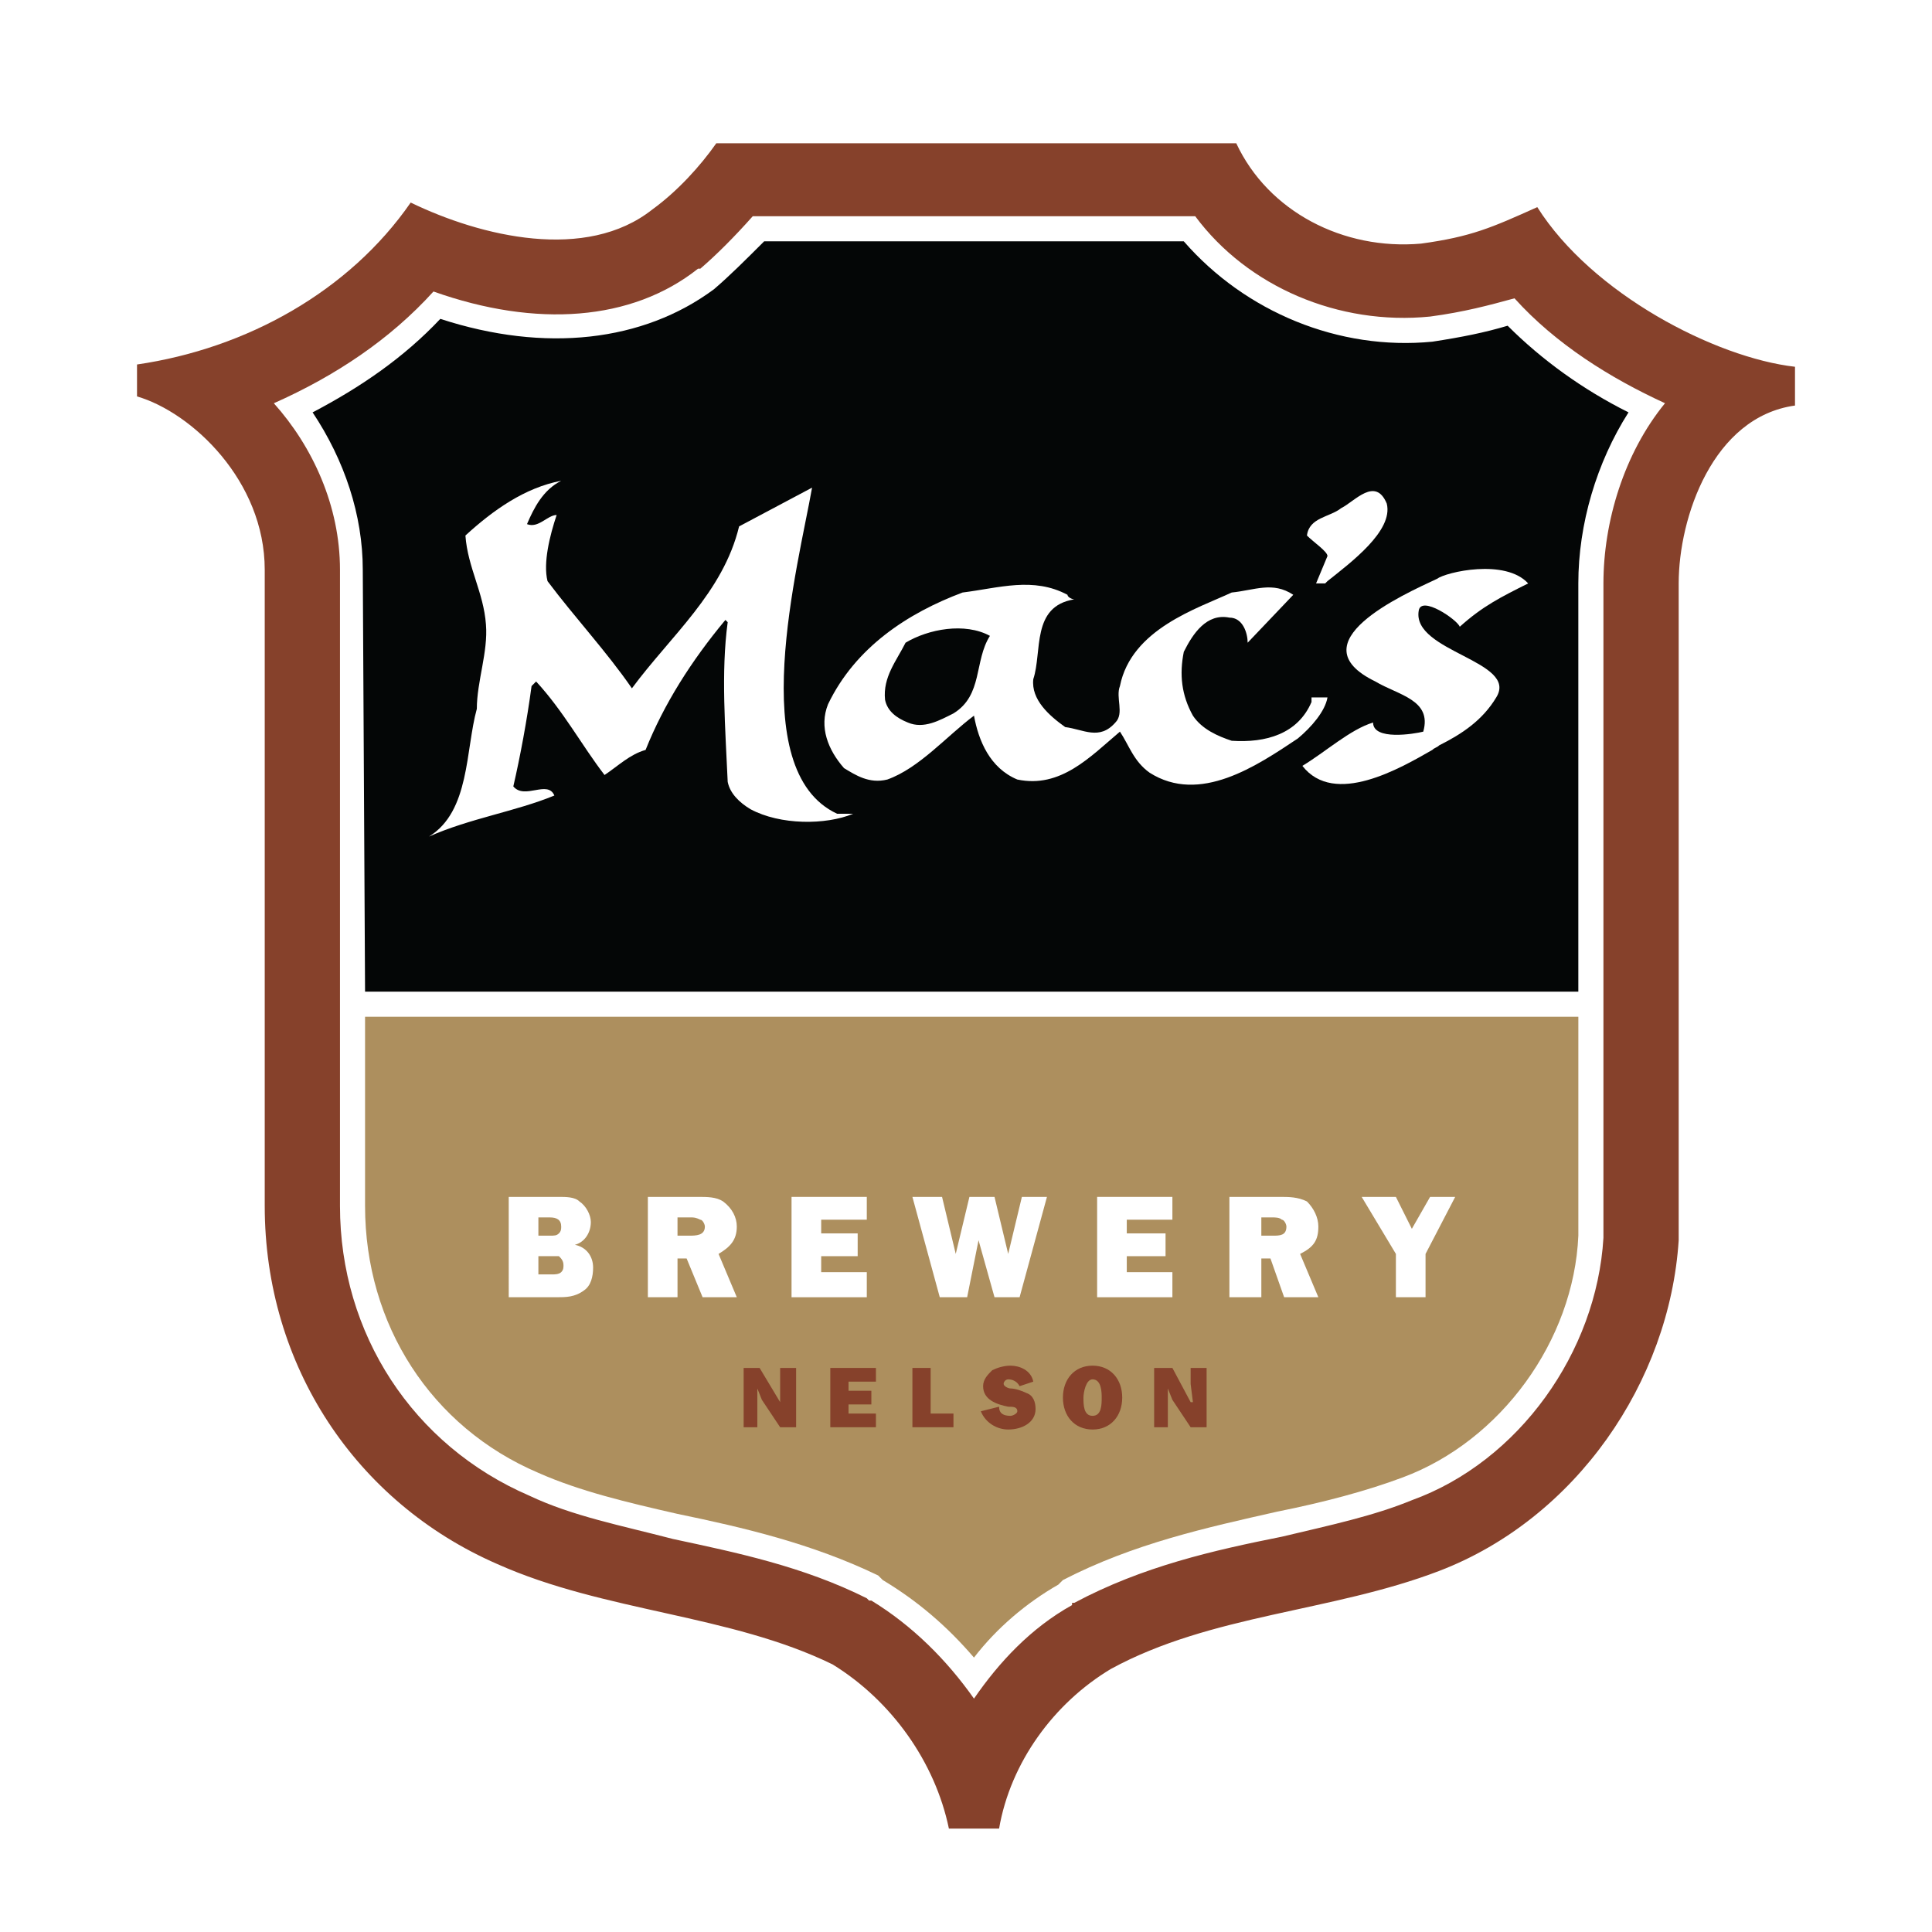 <?xml version="1.0" encoding="utf-8"?>
<!-- Generator: Adobe Illustrator 13.0.0, SVG Export Plug-In . SVG Version: 6.00 Build 14948)  -->
<!DOCTYPE svg PUBLIC "-//W3C//DTD SVG 1.0//EN" "http://www.w3.org/TR/2001/REC-SVG-20010904/DTD/svg10.dtd">
<svg version="1.0" id="Layer_1" xmlns="http://www.w3.org/2000/svg" xmlns:xlink="http://www.w3.org/1999/xlink" x="0px" y="0px"
	 width="192.756px" height="192.756px" viewBox="0 0 192.756 192.756" enable-background="new 0 0 192.756 192.756"
	 xml:space="preserve">
<g>
	<polygon fill-rule="evenodd" clip-rule="evenodd" fill="#FFFFFF" points="0,0 192.756,0 192.756,192.756 0,192.756 0,0 	"/>
	<path fill-rule="evenodd" clip-rule="evenodd" fill="#FFFFFF" d="M69.87,26.808h-0.228c-6.598,5.233-16.155,5.916-26.394,2.275
		c-4.323,4.778-9.784,8.419-15.927,11.149c3.868,4.323,6.599,10.239,6.599,16.61v63.481c0,12.742,7.281,23.893,18.885,28.898
		c4.323,2.047,9.102,2.957,14.334,4.322c6.371,1.365,12.97,2.73,19.341,5.916l0.228,0.229h0.228
		c4.096,2.502,7.509,5.914,10.239,9.783c2.503-3.641,5.689-7.055,9.784-9.33v-0.227h0.228c6.826-3.641,13.88-5.234,20.706-6.598
		c4.778-1.139,9.102-2.049,12.97-3.641c10.694-3.869,18.431-14.791,19.112-26.168c0-0.682,0-65.302,0-65.302
		c0-6.144,2.048-12.97,6.144-17.976c-5.461-2.502-10.922-5.916-15.017-10.466c-2.503,0.91-5.006,1.365-8.42,1.82
		c-9.101,0.91-18.202-2.958-23.436-10.012c-6.371,0-38.453,0-44.142,0C73.283,23.623,71.463,25.443,69.87,26.808L69.87,26.808z"/>
	<path fill-rule="evenodd" clip-rule="evenodd" fill="#040606" d="M36.422,98.936h121.048c0-16.609,0-40.728,0-40.728
		c0-5.917,1.821-12.06,5.006-17.065c-4.55-2.275-8.646-5.233-12.059-8.646c-2.275,0.683-4.551,1.138-7.509,1.593
		c-9.329,0.91-18.658-2.958-24.802-10.012c-2.048,0-40.046,0-41.866,0c-1.82,1.82-3.413,3.413-5.006,4.778l0,0
		c-7.054,5.233-16.837,6.371-27.304,2.958c-3.64,3.868-7.964,6.826-12.742,9.329c3.185,4.778,5.006,10.239,5.006,15.7L36.422,98.936
		L36.422,98.936z"/>
	<path fill-rule="evenodd" clip-rule="evenodd" fill="#AD8F5E" d="M36.422,101.439v18.885c0,11.832,6.599,22.072,17.293,26.623
		c4.095,1.82,8.874,2.957,13.879,4.094c6.599,1.367,13.425,2.959,20.023,6.145l0.228,0.229l0.228,0.227
		c3.413,2.049,6.371,4.551,9.101,7.736c2.275-2.959,5.234-5.461,8.418-7.281l0.228-0.229l0.228-0.227
		c7.054-3.641,14.335-5.232,21.389-6.826c4.551-0.91,8.874-2.047,12.515-3.414c9.784-3.639,17.064-13.65,17.52-24.117
		c0-0.91,0-9.102,0-21.844H36.422L36.422,101.439z"/>
	<path fill-rule="evenodd" clip-rule="evenodd" fill="#86412B" d="M153.375,20.665c5.461,8.646,17.748,15.017,25.712,15.928v3.868
		c-8.191,1.137-11.604,11.149-11.604,17.748v65.53c-0.91,14.107-10.239,27.76-23.891,32.992
		c-10.694,4.096-22.754,4.322-32.766,9.783c-5.688,3.414-10.011,9.33-11.148,15.928h-5.006c-1.365-6.598-5.688-12.74-11.604-16.383
		c-10.239-5.006-22.753-5.232-33.448-10.012c-14.106-6.143-23.208-19.795-23.208-35.723V56.843c0-8.874-7.281-15.7-12.742-17.292
		v-3.186c10.922-1.593,21.161-7.281,27.305-16.155c7.053,3.413,17.52,5.916,24.118,0.683c2.503-1.82,4.778-4.323,6.372-6.599h51.877
		c3.186,6.826,10.694,10.694,18.431,10.012C146.777,23.623,148.825,22.712,153.375,20.665L153.375,20.665z M69.87,26.808h-0.228
		c-6.598,5.233-16.155,5.916-26.394,2.275c-4.323,4.778-9.784,8.419-15.927,11.149c3.868,4.323,6.599,10.239,6.599,16.61v63.481
		c0,12.742,7.281,23.893,18.885,28.898c4.323,2.047,9.102,2.957,14.334,4.322c6.371,1.365,12.97,2.73,19.341,5.916l0.228,0.229
		h0.228c4.096,2.502,7.509,5.914,10.239,9.783c2.503-3.641,5.689-7.055,9.784-9.33v-0.227h0.228
		c6.826-3.641,13.88-5.234,20.706-6.598c4.778-1.139,9.102-2.049,12.97-3.641c10.694-3.869,18.431-14.791,19.112-26.168
		c0-0.682,0-65.302,0-65.302c0-6.144,2.048-12.97,6.144-17.976c-5.461-2.502-10.922-5.916-15.017-10.466
		c-2.503,0.683-5.006,1.365-8.42,1.82c-9.101,0.91-18.202-2.958-23.436-10.012c-6.371,0-38.453,0-44.142,0
		C73.283,23.623,71.463,25.443,69.87,26.808L69.87,26.808z"/>
	<path fill-rule="evenodd" clip-rule="evenodd" fill="#FFFFFF" d="M55.991,47.969c-1.82,0.91-2.73,2.73-3.413,4.323
		c1.138,0.456,2.048-0.91,2.958-0.91c-0.683,2.048-1.365,4.778-0.91,6.599c2.73,3.64,5.916,7.054,8.419,10.694
		c3.868-5.233,9.101-9.557,10.694-16.155l7.281-3.868c-1.365,7.736-6.826,28.214,2.503,32.538h1.593
		c-2.73,1.138-7.281,1.138-10.239-0.455c-1.138-0.683-2.048-1.592-2.275-2.73c-0.228-5.233-0.683-10.922,0-15.928l-0.228-0.227
		c-3.413,4.096-6.144,8.418-7.963,12.969c-1.593,0.455-2.73,1.593-4.096,2.503c-2.275-2.958-4.095-6.371-6.826-9.329l-0.455,0.455
		c-0.455,3.413-1.138,7.054-1.82,10.012c1.138,1.365,3.413-0.683,4.096,0.91c-3.868,1.593-8.419,2.275-12.515,4.095
		c4.096-2.502,3.641-8.646,4.778-12.742c0-2.73,1.138-5.688,0.91-8.419c-0.228-3.186-1.82-5.688-2.048-8.874
		C49.165,50.927,52.35,48.651,55.991,47.969L55.991,47.969z"/>
	<path fill-rule="evenodd" clip-rule="evenodd" fill="#FFFFFF" d="M138.358,50.244c0.683,2.73-3.641,5.916-5.916,7.736l-0.228,0.228
		h-0.91l1.138-2.73c0-0.455-1.365-1.365-2.048-2.048c0.228-1.82,2.275-1.82,3.413-2.731
		C135.173,50.017,137.221,47.514,138.358,50.244L138.358,50.244z"/>
	<path fill-rule="evenodd" clip-rule="evenodd" fill="#FFFFFF" d="M130.85,69.584v0.455c-1.365,3.186-4.551,4.096-7.964,3.868
		c-1.365-0.455-2.958-1.138-3.868-2.503c-1.138-2.048-1.365-4.096-0.91-6.371c0.91-1.821,2.275-3.868,4.551-3.414
		c1.365,0,1.82,1.593,1.82,2.503l4.551-4.779c-2.048-1.365-3.868-0.455-6.144-0.228c-3.413,1.593-10.012,3.641-11.149,9.329
		c-0.455,1.138,0.456,2.73-0.455,3.641c-1.593,1.82-3.186,0.683-5.006,0.456c-1.593-1.138-3.412-2.731-3.185-4.779
		c0.91-2.73-0.228-7.281,4.095-7.964c-0.228,0-0.683-0.227-0.683-0.455c-3.412-1.82-6.825-0.682-10.466-0.228
		c-5.461,2.048-10.694,5.461-13.424,11.149c-0.91,2.276,0,4.551,1.593,6.371c1.138,0.683,2.503,1.593,4.323,1.138
		c3.186-1.138,5.916-4.323,8.646-6.371c0.455,2.503,1.592,5.233,4.324,6.371c4.322,0.91,7.28-2.275,10.238-4.778
		c0.91,1.365,1.365,2.958,2.958,4.096c5.006,3.186,10.694-0.683,14.79-3.413c1.365-1.137,2.73-2.73,2.958-4.096H130.85
		L130.85,69.584z M95.127,71.177c-1.366,0.683-2.958,1.593-4.551,0.91c-1.137-0.455-2.047-1.138-2.275-2.275
		c-0.228-2.275,1.138-3.868,2.047-5.688c2.275-1.365,5.916-2.048,8.418-0.683C97.174,65.944,98.084,69.357,95.127,71.177
		L95.127,71.177z"/>
	<path fill-rule="evenodd" clip-rule="evenodd" fill="#FFFFFF" d="M143.364,57.752c-3.413,1.593-14.107,6.372-6.144,10.239
		c2.275,1.365,5.688,1.82,4.778,5.006c-0.91,0.228-5.006,0.91-5.006-0.91c-2.275,0.683-4.778,2.958-7.054,4.323
		c3.186,4.096,9.784,0.228,12.97-1.593c0.228-0.228,0.455-0.228,0.683-0.455c2.275-1.138,4.323-2.503,5.688-4.778
		c2.276-3.64-8.418-4.55-7.735-8.646c0.228-1.593,3.867,0.91,4.096,1.593c2.275-2.048,4.096-2.958,6.825-4.323
		C150.19,55.705,144.273,57.071,143.364,57.752L143.364,57.752z"/>
	<path fill-rule="evenodd" clip-rule="evenodd" fill="#FFFFFF" d="M50.757,119.414h5.005c0.683,0,1.593,0,2.048,0.455
		c0.683,0.455,1.138,1.365,1.138,2.049c0,1.137-0.683,2.047-1.593,2.275l0,0c1.137,0.227,1.82,1.137,1.82,2.275
		c0,0.91-0.228,1.82-0.91,2.275c-0.91,0.682-1.82,0.682-2.73,0.682h-4.778V119.414L50.757,119.414z M54.853,123.283
		c0.455,0,0.683,0,0.91-0.229c0.228-0.227,0.228-0.455,0.228-0.682c0-0.684-0.455-0.91-1.138-0.91h-1.138v1.82H54.853
		L54.853,123.283z M55.081,127.15c0.227,0,0.682,0,0.91-0.227c0.228-0.229,0.228-0.455,0.228-0.684c0-0.455-0.228-0.682-0.456-0.91
		c-0.227,0-0.682,0-0.91,0h-1.138v1.82H55.081L55.081,127.15z"/>
	<path fill-rule="evenodd" clip-rule="evenodd" fill="#FFFFFF" d="M70.098,129.426l-1.593-3.867h-0.91v3.867h-2.958v-10.012h5.005
		c0.911,0,1.821,0,2.503,0.455c0.91,0.684,1.365,1.594,1.365,2.504c0,1.365-0.683,2.047-1.82,2.73l1.82,4.322H70.098L70.098,129.426
		z M68.732,123.283c0.683,0,1.593,0,1.593-0.91c0-0.229-0.228-0.684-0.455-0.684c-0.455-0.227-0.683-0.227-0.91-0.227h-1.365v1.82
		H68.732L68.732,123.283z"/>
	<polygon fill-rule="evenodd" clip-rule="evenodd" fill="#FFFFFF" points="86.48,129.426 78.972,129.426 78.972,119.414 
		86.48,119.414 86.48,121.689 81.93,121.689 81.93,123.055 85.57,123.055 85.57,125.33 81.93,125.33 81.93,126.924 86.48,126.924 
		86.48,129.426 	"/>
	<polygon fill-rule="evenodd" clip-rule="evenodd" fill="#FFFFFF" points="101.725,129.426 99.223,129.426 97.629,123.738 
		97.629,123.738 96.492,129.426 93.761,129.426 91.031,119.414 93.989,119.414 95.354,125.104 95.354,125.104 96.719,119.414 
		99.223,119.414 100.588,125.104 100.588,125.104 101.953,119.414 104.455,119.414 101.725,129.426 	"/>
	<polygon fill-rule="evenodd" clip-rule="evenodd" fill="#FFFFFF" points="116.97,129.426 109.461,129.426 109.461,119.414 
		116.97,119.414 116.97,121.689 112.419,121.689 112.419,123.055 116.287,123.055 116.287,125.33 112.419,125.33 112.419,126.924 
		116.97,126.924 116.97,129.426 	"/>
	<path fill-rule="evenodd" clip-rule="evenodd" fill="#FFFFFF" d="M128.119,129.426l-1.365-3.867h-0.91v3.867h-3.186v-10.012h5.006
		c0.91,0,1.82,0,2.73,0.455c0.683,0.684,1.138,1.594,1.138,2.504c0,1.365-0.455,2.047-1.82,2.73l1.82,4.322H128.119L128.119,129.426
		z M126.981,123.283c0.683,0,1.365,0,1.365-0.91c0-0.229-0.228-0.684-0.455-0.684c-0.228-0.227-0.683-0.227-0.91-0.227h-1.138v1.82
		H126.981L126.981,123.283z"/>
	<polygon fill-rule="evenodd" clip-rule="evenodd" fill="#FFFFFF" points="142.227,125.104 142.227,129.426 139.269,129.426 
		139.269,125.104 135.855,119.414 139.269,119.414 140.861,122.6 142.681,119.414 145.185,119.414 142.227,125.104 	"/>
	<path fill-rule="evenodd" clip-rule="evenodd" fill="#86412B" d="M77.834,142.396l-1.82-2.732l-0.455-1.137l0,0l0,0
		c0,0.455,0,0.684,0,1.137v2.732h-1.365v-5.916h1.593l2.048,3.412l0,0v-1.82v-1.592h1.593v5.916H77.834L77.834,142.396z"/>
	<polygon fill-rule="evenodd" clip-rule="evenodd" fill="#86412B" points="87.391,142.396 82.84,142.396 82.84,136.48 
		87.391,136.48 87.391,137.846 84.66,137.846 84.66,138.756 86.936,138.756 86.936,140.121 84.66,140.121 84.66,141.031 
		87.391,141.031 87.391,142.396 	"/>
	<polygon fill-rule="evenodd" clip-rule="evenodd" fill="#86412B" points="95.127,142.396 91.031,142.396 91.031,136.48 
		92.851,136.48 92.851,141.031 95.127,141.031 95.127,142.396 	"/>
	<path fill-rule="evenodd" clip-rule="evenodd" fill="#86412B" d="M99.678,140.348c0,0.684,0.455,0.91,1.138,0.91
		c0.227,0,0.683-0.227,0.683-0.455c0-0.455-0.456-0.455-0.91-0.455c-1.139-0.227-2.504-0.684-2.504-2.047
		c0-0.684,0.455-1.139,0.911-1.594c0.454-0.227,1.138-0.455,1.82-0.455c0.909,0,2.048,0.455,2.275,1.594l-1.366,0.455
		c-0.227-0.455-0.683-0.684-1.137-0.684c-0.229,0-0.455,0.229-0.455,0.455c0,0.229,0.455,0.455,0.683,0.455
		c0.455,0,1.138,0.229,1.593,0.455c0.683,0.229,0.909,0.91,0.909,1.594c0,1.365-1.364,2.047-2.729,2.047
		c-1.139,0-2.276-0.682-2.731-1.82L99.678,140.348L99.678,140.348z"/>
	<path fill-rule="evenodd" clip-rule="evenodd" fill="#86412B" d="M111.964,139.438c0,1.82-1.138,3.186-2.958,3.186
		s-2.958-1.365-2.958-3.186s1.138-3.186,2.958-3.186S111.964,137.617,111.964,139.438L111.964,139.438z M108.096,139.438
		c0,0.684,0,1.82,0.91,1.82s0.91-1.137,0.91-1.82c0-0.455,0-1.82-0.91-1.82C108.323,137.617,108.096,138.982,108.096,139.438
		L108.096,139.438z"/>
	<path fill-rule="evenodd" clip-rule="evenodd" fill="#86412B" d="M118.79,142.396l-1.82-2.732l-0.455-1.137l0,0l0,0
		c0,0.455,0,0.684,0,1.137v2.732h-1.365v-5.916h1.82l1.82,3.412h0.228l-0.228-1.82v-1.592h1.593v5.916H118.79L118.79,142.396z"/>
</g>
</svg>
